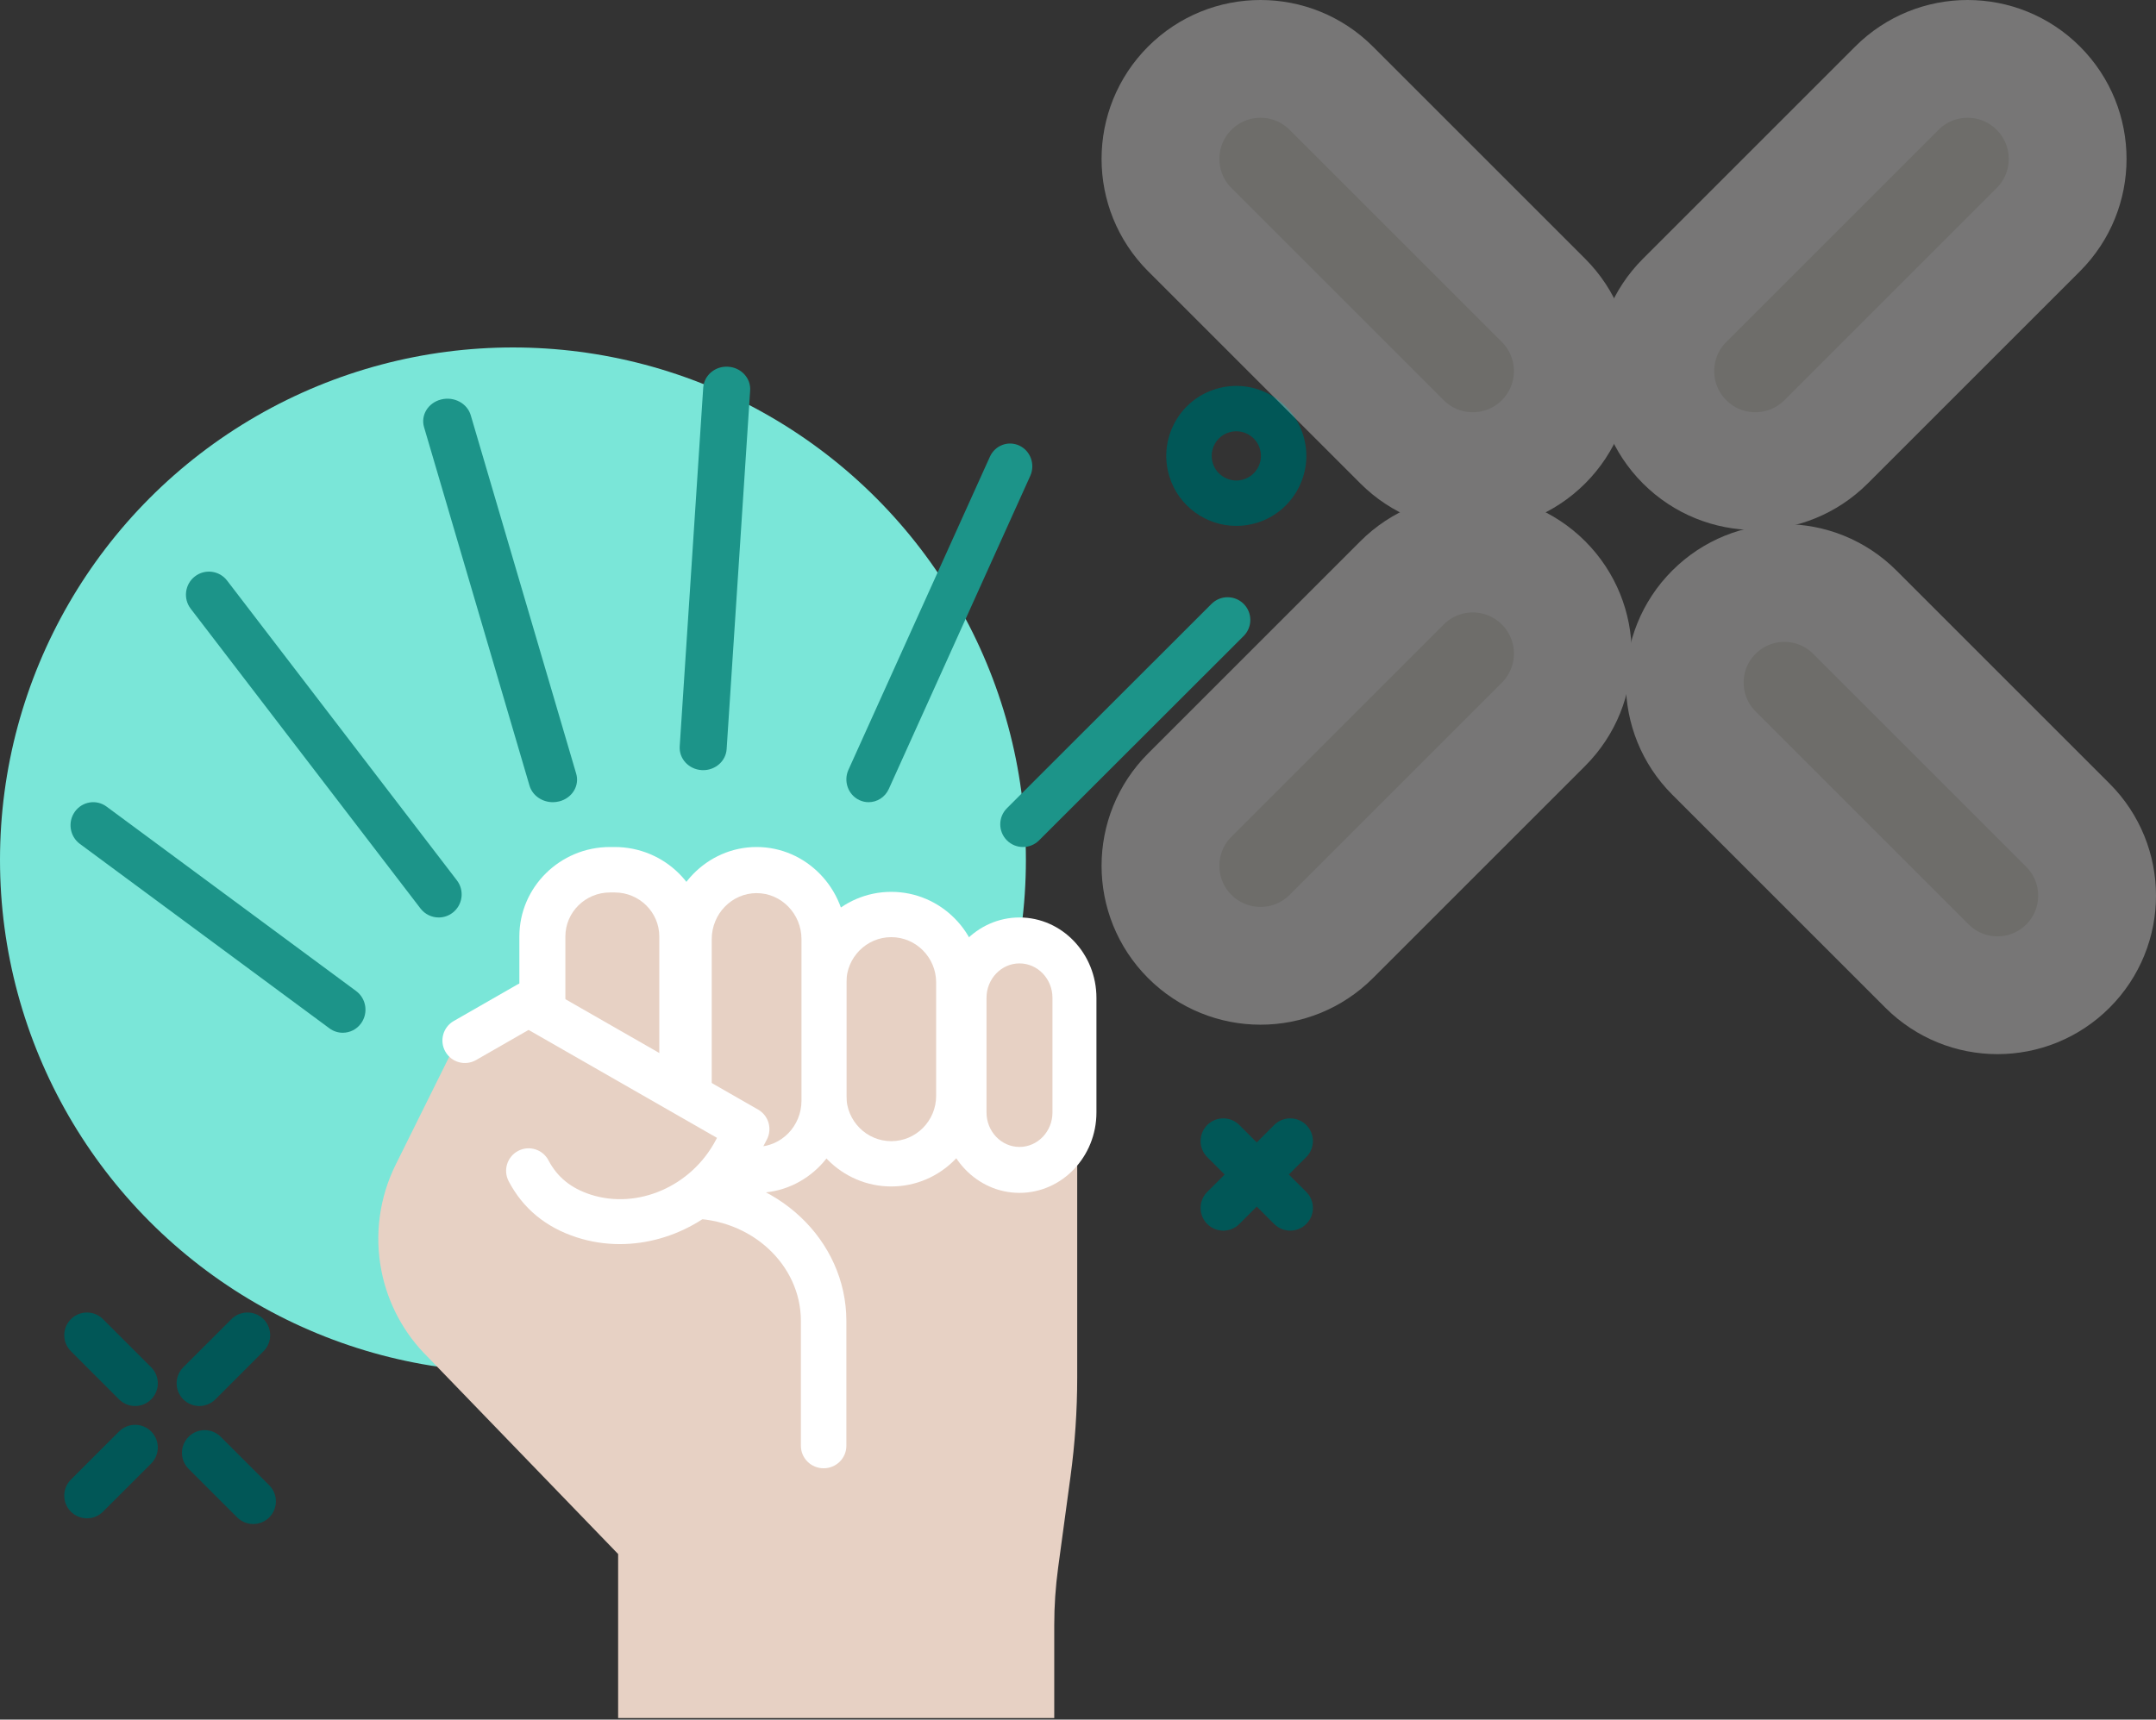 <?xml version="1.0" encoding="UTF-8"?> <svg xmlns="http://www.w3.org/2000/svg" xmlns:xlink="http://www.w3.org/1999/xlink" width="366px" height="292px" viewBox="0 0 366 292"><rect x="0" y="0" width="366" height="292" fill="#333333" stroke="none"/><!-- Generator: Sketch 59.1 (86144) - https://sketch.com --><title>Group 2</title><desc>Created with Sketch.</desc><g id="For-Good" stroke="none" stroke-width="1" fill="none" fill-rule="evenodd"><g id="About-" transform="translate(-809, -483)" fill-rule="nonzero"><g id="Group-2" transform="translate(809, 493)"><g id="Group-10" transform="translate(0, 49)"><g id="empowerment"><ellipse id="Oval" fill="#7AE6D8" cx="87.078" cy="87.005" rx="87.078" ry="87.005"></ellipse><path d="M104.933,232.737 L104.933,204.884 L72.622,171.432 C68.603,167.48 65.863,162.395 64.761,156.845 C63.546,150.721 64.392,144.368 67.169,138.77 L77.143,118.661 L93.243,108.756 L182.865,108.756 L182.865,174.911 C182.865,180.516 182.487,186.114 181.734,191.669 L179.626,207.217 C179.187,210.448 178.968,213.704 178.968,216.964 L178.968,232.737 L104.933,232.737 Z" id="Path" fill="#E7D1C4"></path><path d="M139.819,190.323 C137.687,190.323 135.959,188.616 135.959,186.512 L135.959,165.31 C135.959,155.72 127.482,147.917 117.062,147.917 C114.93,147.917 113.202,146.21 113.202,144.106 C113.202,142.001 114.93,140.295 117.062,140.295 C131.738,140.295 143.679,151.517 143.679,165.31 L143.679,186.512 C143.679,188.616 141.951,190.323 139.819,190.323 L139.819,190.323 Z" id="Path" fill="#FFFFFF"></path><path d="M104.902,139.207 L104.086,139.207 C97.699,139.207 92.521,134.014 92.521,127.607 L92.521,98.605 C92.521,92.199 97.698,87.005 104.086,87.005 L104.902,87.005 C111.289,87.005 116.467,92.198 116.467,98.605 L116.467,127.607 C116.467,134.013 111.29,139.207 104.902,139.207 Z" id="Path" fill="#E7D1C4"></path><path d="M104.354,143.558 L103.546,143.558 C95.065,143.558 88.167,136.743 88.167,128.365 L88.167,100.024 C88.167,91.646 95.065,84.829 103.546,84.829 L104.354,84.829 C112.834,84.829 119.733,91.646 119.733,100.024 L119.733,128.365 C119.733,136.742 112.834,143.558 104.354,143.558 Z M103.546,92.547 C99.372,92.547 95.977,95.901 95.977,100.024 L95.977,128.365 C95.977,132.486 99.372,135.841 103.546,135.841 L104.354,135.841 C108.528,135.841 111.922,132.486 111.922,128.365 L111.922,100.024 C111.922,95.901 108.528,92.547 104.354,92.547 L103.546,92.547 Z" id="Shape" fill="#FFFFFF"></path><path d="M150.755,139.207 C144.443,139.207 139.325,134.031 139.325,127.647 L139.325,108.353 C139.325,101.969 144.443,96.793 150.755,96.793 C157.066,96.793 162.184,101.969 162.184,108.353 L162.184,127.647 C162.184,134.031 157.066,139.207 150.755,139.207 Z" id="Path" fill="#E7D1C4"></path><path d="M151.299,142.47 C142.897,142.47 136.06,135.568 136.06,127.086 L136.06,107.827 C136.06,99.344 142.897,92.442 151.299,92.442 C159.701,92.442 166.537,99.344 166.537,107.827 L166.537,127.086 C166.537,135.568 159.701,142.47 151.299,142.47 Z M151.299,100.135 C147.097,100.135 143.679,103.585 143.679,107.827 L143.679,127.086 C143.679,131.328 147.097,134.778 151.299,134.778 C155.501,134.778 158.918,131.328 158.918,127.086 L158.918,107.827 C158.918,103.585 155.501,100.135 151.299,100.135 Z" id="Shape" fill="#FFFFFF"></path><path d="M172.524,140.295 C166.813,140.295 162.184,135.909 162.184,130.499 L162.184,110.939 C162.184,105.529 166.813,101.143 172.524,101.143 C178.235,101.143 182.865,105.529 182.865,110.939 L182.865,130.499 C182.865,135.909 178.235,140.295 172.524,140.295 Z" id="Path" fill="#E7D1C4"></path><path d="M173.068,143.558 C165.867,143.558 160.007,137.434 160.007,129.908 L160.007,110.442 C160.007,102.916 165.867,96.793 173.068,96.793 C180.27,96.793 186.13,102.916 186.13,110.442 L186.13,129.908 C186.13,137.434 180.27,143.558 173.068,143.558 Z M173.068,104.592 C169.981,104.592 167.47,107.216 167.47,110.442 L167.47,129.908 C167.47,133.134 169.981,135.758 173.068,135.758 C176.156,135.758 178.666,133.134 178.666,129.908 L178.666,110.442 C178.666,107.216 176.156,104.592 173.068,104.592 Z" id="Shape" fill="#FFFFFF"></path><path d="M127.896,138.12 C121.585,138.12 116.467,132.951 116.467,126.575 L116.467,99.637 C116.467,93.261 121.585,88.092 127.896,88.092 C134.208,88.092 139.325,93.261 139.325,99.637 L139.325,126.575 C139.325,132.951 134.208,138.12 127.896,138.12 Z" id="Path" fill="#E7D1C4"></path><path d="M128.441,143.558 C120.038,143.558 113.202,136.532 113.202,127.897 L113.202,100.49 C113.202,91.855 120.038,84.829 128.441,84.829 C136.843,84.829 143.679,91.855 143.679,100.49 L143.679,127.897 C143.679,136.532 136.843,143.558 128.441,143.558 Z M128.441,92.66 C124.239,92.66 120.821,96.172 120.821,100.49 L120.821,127.897 C120.821,132.215 124.239,135.727 128.441,135.727 C132.643,135.727 136.06,132.215 136.06,127.897 L136.06,100.49 C136.06,96.172 132.643,92.66 128.441,92.66 Z" id="Shape" fill="#FFFFFF"></path><path d="M88.588,139.249 C90.849,143.379 94.429,145.702 98.367,146.921 C108.872,150.173 120.266,145.113 125.389,135.757 L127.352,132.171 L88.588,110.931 L77.282,117.13" id="Path" fill="#E7D1C4"></path><path d="M105.218,152.258 C102.766,152.258 100.303,151.889 97.907,151.112 C92.663,149.418 88.775,146.209 86.352,141.581 C85.375,139.713 86.095,137.405 87.963,136.428 C89.83,135.448 92.135,136.17 93.113,138.04 C94.598,140.873 96.934,142.775 100.256,143.848 C108.256,146.434 117.409,142.439 121.542,134.546 L121.715,134.216 L89.733,115.888 L80.821,121.001 C78.987,122.053 76.662,121.419 75.611,119.588 C74.563,117.757 75.195,115.426 77.023,114.376 L87.834,108.176 C89.007,107.499 90.452,107.499 91.63,108.176 L128.698,129.418 C130.477,130.437 131.134,132.684 130.181,134.501 L128.303,138.088 C123.682,146.912 114.532,152.258 105.218,152.258 L105.218,152.258 Z" id="Path" fill="#FFFFFF"></path><path d="M58.188,116.369 C57.404,116.369 56.61,116.126 55.925,115.619 L13.559,84.298 C11.84,83.027 11.458,80.578 12.711,78.829 C13.96,77.082 16.371,76.693 18.091,77.966 L60.458,109.287 C62.176,110.559 62.558,113.008 61.306,114.757 C60.554,115.811 59.378,116.369 58.188,116.369 L58.188,116.369 Z" id="Path" fill="#1C9489"></path><path d="M74.473,96.793 C73.304,96.793 72.147,96.267 71.38,95.265 L32.376,44.368 C31.061,42.654 31.381,40.195 33.088,38.878 C34.796,37.557 37.245,37.879 38.557,39.593 L77.561,90.489 C78.875,92.204 78.555,94.663 76.849,95.979 C76.141,96.528 75.303,96.793 74.473,96.793 Z" id="Path" fill="#1C9489"></path><path d="M93.85,77.217 C92.042,77.217 90.387,76.1 89.887,74.403 L71.986,13.531 C71.388,11.496 72.678,9.397 74.867,8.839 C77.067,8.276 79.318,9.482 79.916,11.517 L97.817,72.389 C98.415,74.424 97.125,76.523 94.936,77.081 C94.572,77.172 94.207,77.217 93.85,77.217 Z" id="Path" fill="#1C9489"></path><path d="M119.374,71.779 C119.29,71.779 119.206,71.777 119.121,71.771 C116.921,71.639 115.248,69.833 115.387,67.735 L119.378,6.833 C119.517,4.737 121.406,3.12 123.611,3.273 C125.811,3.405 127.483,5.211 127.344,7.309 L123.353,68.21 C123.22,70.227 121.465,71.779 119.374,71.779 Z" id="Path" fill="#1C9489"></path><path d="M147.454,77.217 C146.924,77.217 146.383,77.101 145.869,76.858 C143.977,75.959 143.153,73.659 144.031,71.718 L168.043,18.556 C168.919,16.618 171.163,15.775 173.056,16.672 C174.948,17.57 175.772,19.87 174.894,21.812 L150.882,74.973 C150.244,76.385 148.88,77.217 147.454,77.217 L147.454,77.217 Z" id="Path" fill="#1C9489"></path><path d="M173.662,84.829 C172.675,84.829 171.687,84.453 170.933,83.7 C169.426,82.194 169.426,79.753 170.933,78.247 L205.666,43.544 C207.173,42.038 209.616,42.038 211.123,43.544 C212.63,45.05 212.63,47.491 211.123,48.996 L176.39,83.7 C175.637,84.453 174.649,84.829 173.662,84.829 Z" id="Path" fill="#1C9489"></path><g id="Group" transform="translate(10.885, 6.525)" fill="#015757"><path d="M3.877,192.297 C2.891,192.297 1.905,191.92 1.152,191.168 C-0.353,189.663 -0.353,187.225 1.152,185.72 L9.328,177.546 C10.833,176.042 13.272,176.042 14.777,177.546 C16.282,179.051 16.282,181.49 14.777,182.994 L6.601,191.168 C5.849,191.92 4.863,192.297 3.877,192.297 Z" id="Path"></path><path d="M22.952,173.226 C21.966,173.226 20.979,172.849 20.227,172.097 C18.722,170.593 18.722,168.154 20.227,166.649 L28.403,158.475 C29.907,156.971 32.347,156.971 33.852,158.475 C35.357,159.98 35.357,162.419 33.852,163.923 L25.676,172.097 C24.924,172.849 23.938,173.226 22.952,173.226 Z" id="Path"></path><path d="M32.098,193.267 C31.113,193.267 30.126,192.89 29.374,192.138 L21.132,183.898 C19.627,182.393 19.627,179.954 21.132,178.45 C22.637,176.945 25.076,176.945 26.581,178.45 L34.823,186.69 C36.328,188.195 36.328,190.633 34.823,192.138 C34.07,192.891 33.085,193.267 32.098,193.267 L32.098,193.267 Z" id="Path"></path><path d="M12.053,173.226 C11.068,173.226 10.081,172.849 9.329,172.097 L1.153,163.923 C-0.352,162.419 -0.352,159.98 1.153,158.475 C2.658,156.971 5.097,156.971 6.602,158.475 L14.778,166.649 C16.283,168.154 16.283,170.593 14.778,172.097 C14.025,172.849 13.039,173.226 12.053,173.226 L12.053,173.226 Z" id="Path"></path><path d="M198.997,23.776 C193.895,23.776 189.169,20.465 187.615,15.338 C186.695,12.3 187.011,9.085 188.509,6.286 C190.007,3.487 192.505,1.438 195.545,0.518 C201.816,-1.382 208.466,2.174 210.367,8.445 C212.268,14.715 208.711,21.363 202.439,23.266 C201.294,23.611 200.134,23.776 198.997,23.776 Z M198.987,7.712 C198.586,7.712 198.18,7.77 197.777,7.893 C196.708,8.216 195.831,8.937 195.305,9.92 C194.779,10.904 194.667,12.035 194.991,13.104 C195.66,15.31 198.003,16.562 200.203,15.89 C202.408,15.223 203.658,12.884 202.99,10.679 C202.442,8.876 200.78,7.712 198.987,7.712 Z" id="Shape"></path><path d="M196.78,143.447 C195.794,143.447 194.808,143.07 194.055,142.318 C192.55,140.815 192.55,138.375 194.055,136.87 L205.415,125.511 C206.92,124.006 209.359,124.006 210.864,125.511 C212.369,127.014 212.369,129.454 210.864,130.959 L199.504,142.318 C198.752,143.07 197.765,143.447 196.78,143.447 Z" id="Path"></path><path d="M208.139,143.447 C207.154,143.447 206.167,143.07 205.415,142.318 L194.055,130.959 C192.55,129.454 192.55,127.013 194.055,125.511 C195.56,124.006 197.999,124.006 199.504,125.511 L210.864,136.87 C212.369,138.375 212.369,140.816 210.864,142.318 C210.111,143.07 209.125,143.447 208.139,143.447 L208.139,143.447 Z" id="Path"></path></g></g></g><g id="Group-5" opacity="0.338" transform="translate(197, 0)" fill="#E1DDD5" stroke="#FBFAF9" stroke-width="20"><path d="M16.983,154 C12.639,154 8.291,152.34 4.975,149.024 C-1.658,142.391 -1.658,131.64 4.975,125.007 L41.008,88.974 C47.641,82.342 58.393,82.342 65.025,88.974 C71.658,95.607 71.658,106.358 65.025,112.991 L28.992,149.024 C25.675,152.34 21.331,154 16.983,154 Z" id="Path"></path><path d="M100.983,70 C96.639,70 92.291,68.34 88.975,65.024 C82.342,58.391 82.342,47.64 88.975,41.007 L125.008,4.974 C131.641,-1.658 142.393,-1.658 149.025,4.974 C155.658,11.607 155.658,22.358 149.025,28.991 L112.992,65.024 C109.675,68.34 105.331,70 100.983,70 Z" id="Path"></path><path d="M142.088,159 C137.762,159 133.432,157.347 130.129,154.044 L93.954,117.87 C87.349,111.265 87.349,100.558 93.954,93.954 C100.559,87.349 111.266,87.349 117.871,93.954 L154.046,130.128 C160.651,136.733 160.651,147.439 154.046,154.044 C150.744,157.351 146.418,159 142.088,159 L142.088,159 Z" id="Path"></path><path d="M53.017,70 C48.673,70 44.325,68.34 41.008,65.024 L4.975,28.991 C-1.658,22.358 -1.658,11.607 4.975,4.974 C11.607,-1.658 22.359,-1.658 28.992,4.974 L65.025,41.007 C71.658,47.64 71.658,58.391 65.025,65.024 C61.709,68.34 57.361,70 53.017,70 L53.017,70 Z" id="Path"></path></g></g></g></g></svg> 